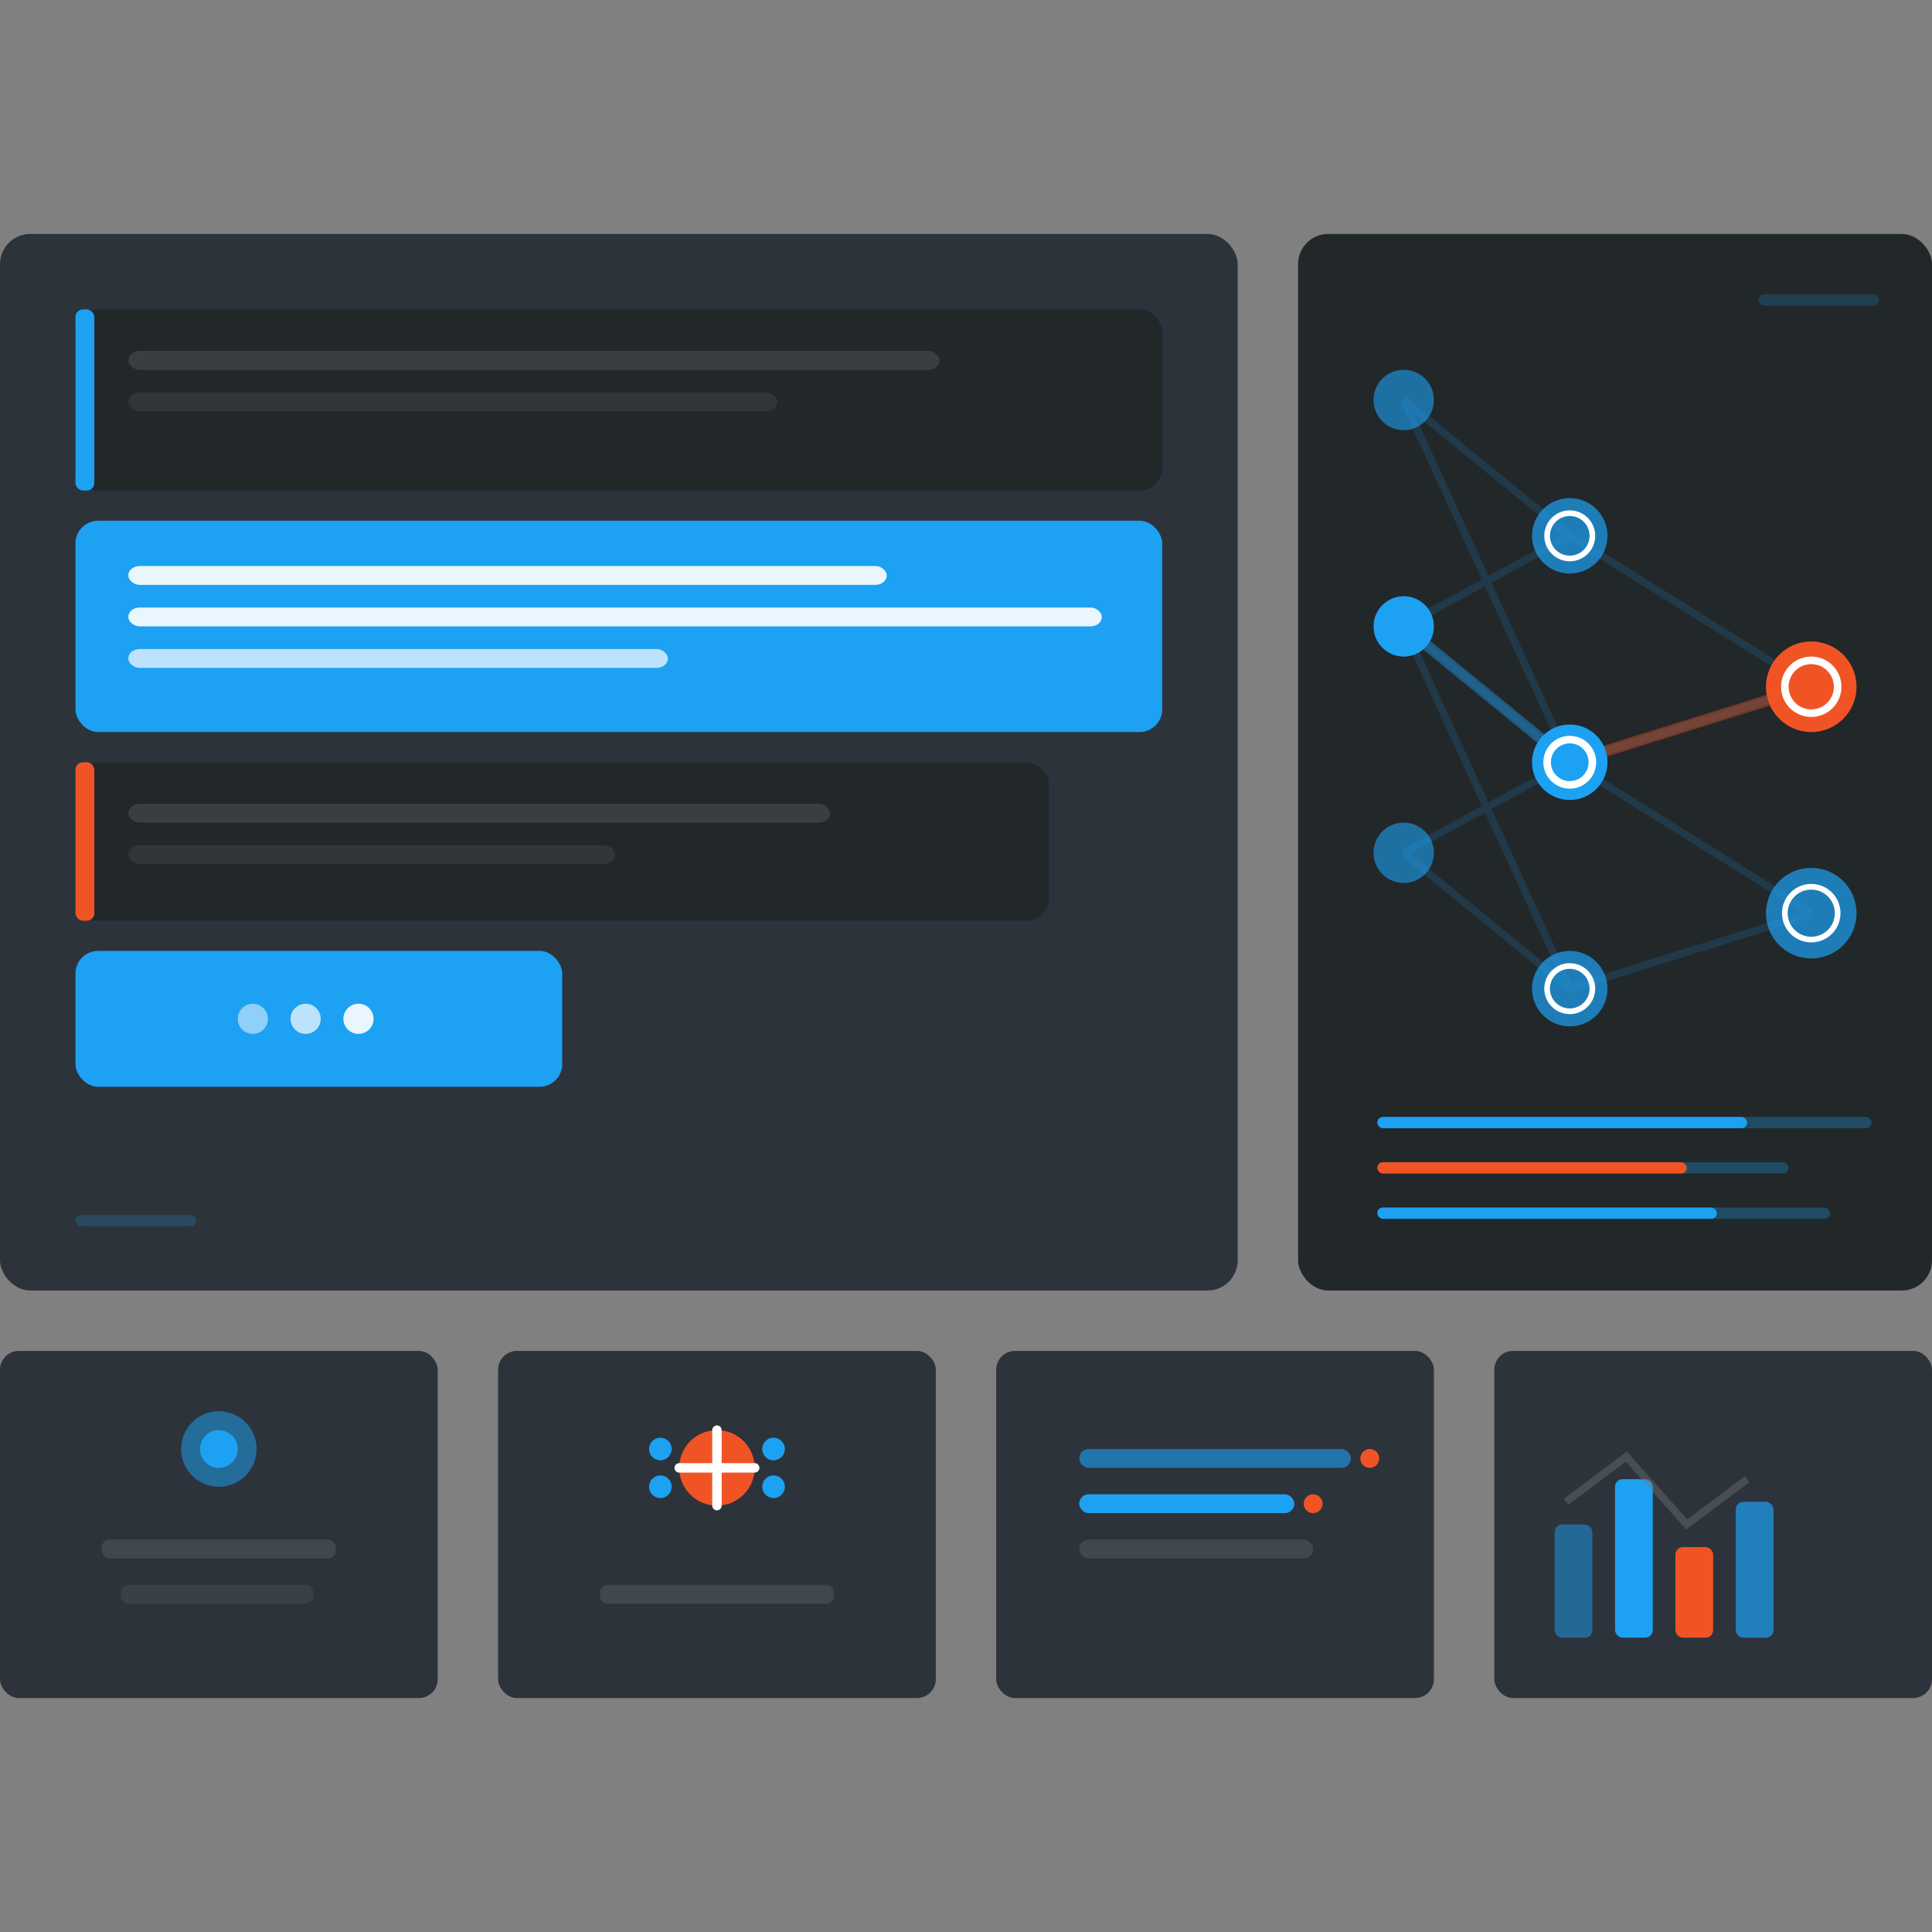 <svg xmlns="http://www.w3.org/2000/svg" viewBox="0 0 512 512">
  <rect x="0" y="0" width="512" height="512" fill="#808080" stroke="none"/>
  <defs/>

  <!-- Chat conversation area -->
  <rect width="328" height="280" x="0" y="62" fill="#2d333b" ry="8"/>

  <!-- User message bubble -->
  <rect width="288" height="48" x="20" y="82" fill="#22272a" ry="6"/>
  <rect width="5" height="48" x="20" y="82" fill="#1da1f2" ry="2"/>
  <rect width="215" height="5" x="34" y="93" fill="#6e7681" rx="3" opacity="0.3"/>
  <rect width="172" height="5" x="34" y="104" fill="#6e7681" rx="3" opacity="0.2"/>

  <!-- AI response bubble 1 -->
  <rect width="288" height="56" x="20" y="138" fill="#1da1f2" ry="6"/>
  <rect width="201" height="5" x="34" y="150" fill="#fff" rx="3" opacity="0.9"/>
  <rect width="258" height="5" x="34" y="161" fill="#fff" rx="3" opacity="0.9"/>
  <rect width="143" height="5" x="34" y="172" fill="#fff" rx="3" opacity="0.7"/>

  <!-- User message bubble 2 -->
  <rect width="258" height="42" x="20" y="202" fill="#22272a" ry="6"/>
  <rect width="5" height="42" x="20" y="202" fill="#f15424" ry="2"/>
  <rect width="186" height="5" x="34" y="213" fill="#6e7681" rx="3" opacity="0.3"/>
  <rect width="129" height="5" x="34" y="224" fill="#6e7681" rx="3" opacity="0.2"/>

  <!-- AI response bubble 2 (typing indicator) -->
  <rect width="129" height="36" x="20" y="252" fill="#1da1f2" ry="6"/>
  <circle cx="67" cy="270" r="4" fill="#fff" opacity="0.5">
    <animate attributeName="opacity" values="0.5;1;0.5" dur="1.5s" repeatCount="indefinite"/>
  </circle>
  <circle cx="81" cy="270" r="4" fill="#fff" opacity="0.7">
    <animate attributeName="opacity" values="0.7;0.5;1;0.5;0.7" dur="1.5s" repeatCount="indefinite"/>
  </circle>
  <circle cx="95" cy="270" r="4" fill="#fff" opacity="0.9">
    <animate attributeName="opacity" values="0.9;0.7;0.5;1;0.9" dur="1.5s" repeatCount="indefinite"/>
  </circle>

  <!-- AI Brain/Network visualization -->
  <rect width="168" height="280" x="344" y="62" fill="#22272a" ry="8"/>

  <!-- Neural network nodes and connections -->
  <g opacity="0.15">
    <!-- Connection lines -->
    <line x1="372" y1="106" x2="416" y2="142" stroke="#1da1f2" stroke-width="2"/>
    <line x1="372" y1="106" x2="416" y2="202" stroke="#1da1f2" stroke-width="2"/>
    <line x1="372" y1="166" x2="416" y2="142" stroke="#1da1f2" stroke-width="2"/>
    <line x1="372" y1="166" x2="416" y2="202" stroke="#1da1f2" stroke-width="2"/>
    <line x1="372" y1="166" x2="416" y2="262" stroke="#1da1f2" stroke-width="2"/>
    <line x1="372" y1="226" x2="416" y2="202" stroke="#1da1f2" stroke-width="2"/>
    <line x1="372" y1="226" x2="416" y2="262" stroke="#1da1f2" stroke-width="2"/>

    <line x1="416" y1="142" x2="480" y2="182" stroke="#1da1f2" stroke-width="2"/>
    <line x1="416" y1="202" x2="480" y2="182" stroke="#1da1f2" stroke-width="2"/>
    <line x1="416" y1="202" x2="480" y2="242" stroke="#1da1f2" stroke-width="2"/>
    <line x1="416" y1="262" x2="480" y2="242" stroke="#1da1f2" stroke-width="2"/>
  </g>

  <!-- Active highlighted connections -->
  <g opacity="0.4">
    <line x1="372" y1="166" x2="416" y2="202" stroke="#1da1f2" stroke-width="3"/>
    <line x1="416" y1="202" x2="480" y2="182" stroke="#f15424" stroke-width="3"/>
  </g>

  <!-- Input layer nodes -->
  <circle cx="372" cy="106" r="8" fill="#1da1f2" opacity="0.6"/>
  <circle cx="372" cy="166" r="8" fill="#1da1f2"/>
  <circle cx="372" cy="226" r="8" fill="#1da1f2" opacity="0.6"/>

  <!-- Hidden layer nodes -->
  <circle cx="416" cy="142" r="10" fill="#1da1f2" opacity="0.7"/>
  <circle cx="416" cy="142" r="6" fill="none" stroke="#fff" stroke-width="1.5"/>
  <circle cx="416" cy="202" r="10" fill="#1da1f2"/>
  <circle cx="416" cy="202" r="6" fill="none" stroke="#fff" stroke-width="2"/>
  <circle cx="416" cy="262" r="10" fill="#1da1f2" opacity="0.7"/>
  <circle cx="416" cy="262" r="6" fill="none" stroke="#fff" stroke-width="1.5"/>

  <!-- Output layer nodes -->
  <circle cx="480" cy="182" r="12" fill="#f15424"/>
  <circle cx="480" cy="182" r="7" fill="none" stroke="#fff" stroke-width="2"/>
  <circle cx="480" cy="242" r="12" fill="#1da1f2" opacity="0.7"/>
  <circle cx="480" cy="242" r="7" fill="none" stroke="#fff" stroke-width="1.5"/>

  <!-- AI processing indicators -->
  <rect width="131" height="3" x="365" y="296" fill="#1da1f2" rx="1.5" opacity="0.3"/>
  <rect width="98" height="3" x="365" y="296" fill="#1da1f2" rx="1.5">
    <animate attributeName="width" values="0;131;0" dur="2s" repeatCount="indefinite"/>
  </rect>

  <rect width="109" height="3" x="365" y="308" fill="#1da1f2" rx="1.5" opacity="0.3"/>
  <rect width="82" height="3" x="365" y="308" fill="#f15424" rx="1.5">
    <animate attributeName="width" values="0;109;0" dur="2.2s" repeatCount="indefinite"/>
  </rect>

  <rect width="120" height="3" x="365" y="320" fill="#1da1f2" rx="1.5" opacity="0.3"/>
  <rect width="90" height="3" x="365" y="320" fill="#1da1f2" rx="1.5">
    <animate attributeName="width" values="0;120;0" dur="1.8s" repeatCount="indefinite"/>
  </rect>

  <!-- Bottom feature icons -->
  <!-- Machine Learning icon -->
  <g>
    <rect width="116" height="92" x="0" y="358" fill="#2d333b" ry="5"/>
    <circle cx="58" cy="384" r="10" fill="#1da1f2" opacity="0.2"/>
    <circle cx="58" cy="384" r="10" fill="#1da1f2" opacity="0.4"/>
    <circle cx="58" cy="384" r="5" fill="#1da1f2"/>
    <rect width="62" height="5" x="27" y="408" fill="#6e7681" rx="2" opacity="0.3"/>
    <rect width="51" height="5" x="32" y="420" fill="#6e7681" rx="2" opacity="0.2"/>
  </g>

  <!-- Automation icon -->
  <g>
    <rect width="116" height="92" x="132" y="358" fill="#2d333b" ry="5"/>
    <circle cx="190" cy="389" r="10" fill="#f15424"/>
    <path d="M190 379 v20 M180 389 h20" stroke="#fff" stroke-width="2.5" stroke-linecap="round"/>
    <circle cx="175" cy="384" r="3" fill="#1da1f2"/>
    <circle cx="205" cy="384" r="3" fill="#1da1f2"/>
    <circle cx="175" cy="394" r="3" fill="#1da1f2"/>
    <circle cx="205" cy="394" r="3" fill="#1da1f2"/>
    <rect width="62" height="5" x="159" y="420" fill="#6e7681" rx="2" opacity="0.3"/>
  </g>

  <!-- Natural Language icon -->
  <g>
    <rect width="116" height="92" x="264" y="358" fill="#2d333b" ry="5"/>
    <rect width="72" height="5" x="286" y="384" fill="#1da1f2" rx="2.5" opacity="0.6"/>
    <rect width="57" height="5" x="286" y="396" fill="#1da1f2" rx="2.5"/>
    <rect width="62" height="5" x="286" y="408" fill="#6e7681" rx="2.5" opacity="0.3"/>
    <circle cx="363" cy="386.5" r="2.5" fill="#f15424"/>
    <circle cx="348" cy="398.5" r="2.5" fill="#f15424"/>
  </g>

  <!-- Analytics icon -->
  <g>
    <rect width="116" height="92" x="396" y="358" fill="#2d333b" ry="5"/>
    <rect width="10" height="30" x="412" y="404" fill="#1da1f2" rx="2" opacity="0.5"/>
    <rect width="10" height="42" x="428" y="392" fill="#1da1f2" rx="2"/>
    <rect width="10" height="24" x="444" y="410" fill="#f15424" rx="2"/>
    <rect width="10" height="36" x="460" y="398" fill="#1da1f2" rx="2" opacity="0.7"/>
    <path d="M415 398 L431 386 L447 404 L463 392" stroke="#6e7681" stroke-width="2" fill="none" opacity="0.4"/>
  </g>

  <!-- Subtle corner accents -->
  <rect width="32" height="3" x="20" y="322" fill="#1da1f2" rx="1.5" opacity="0.2"/>
  <rect width="32" height="3" x="466" y="78" fill="#1da1f2" rx="1.5" opacity="0.2"/>
</svg>
